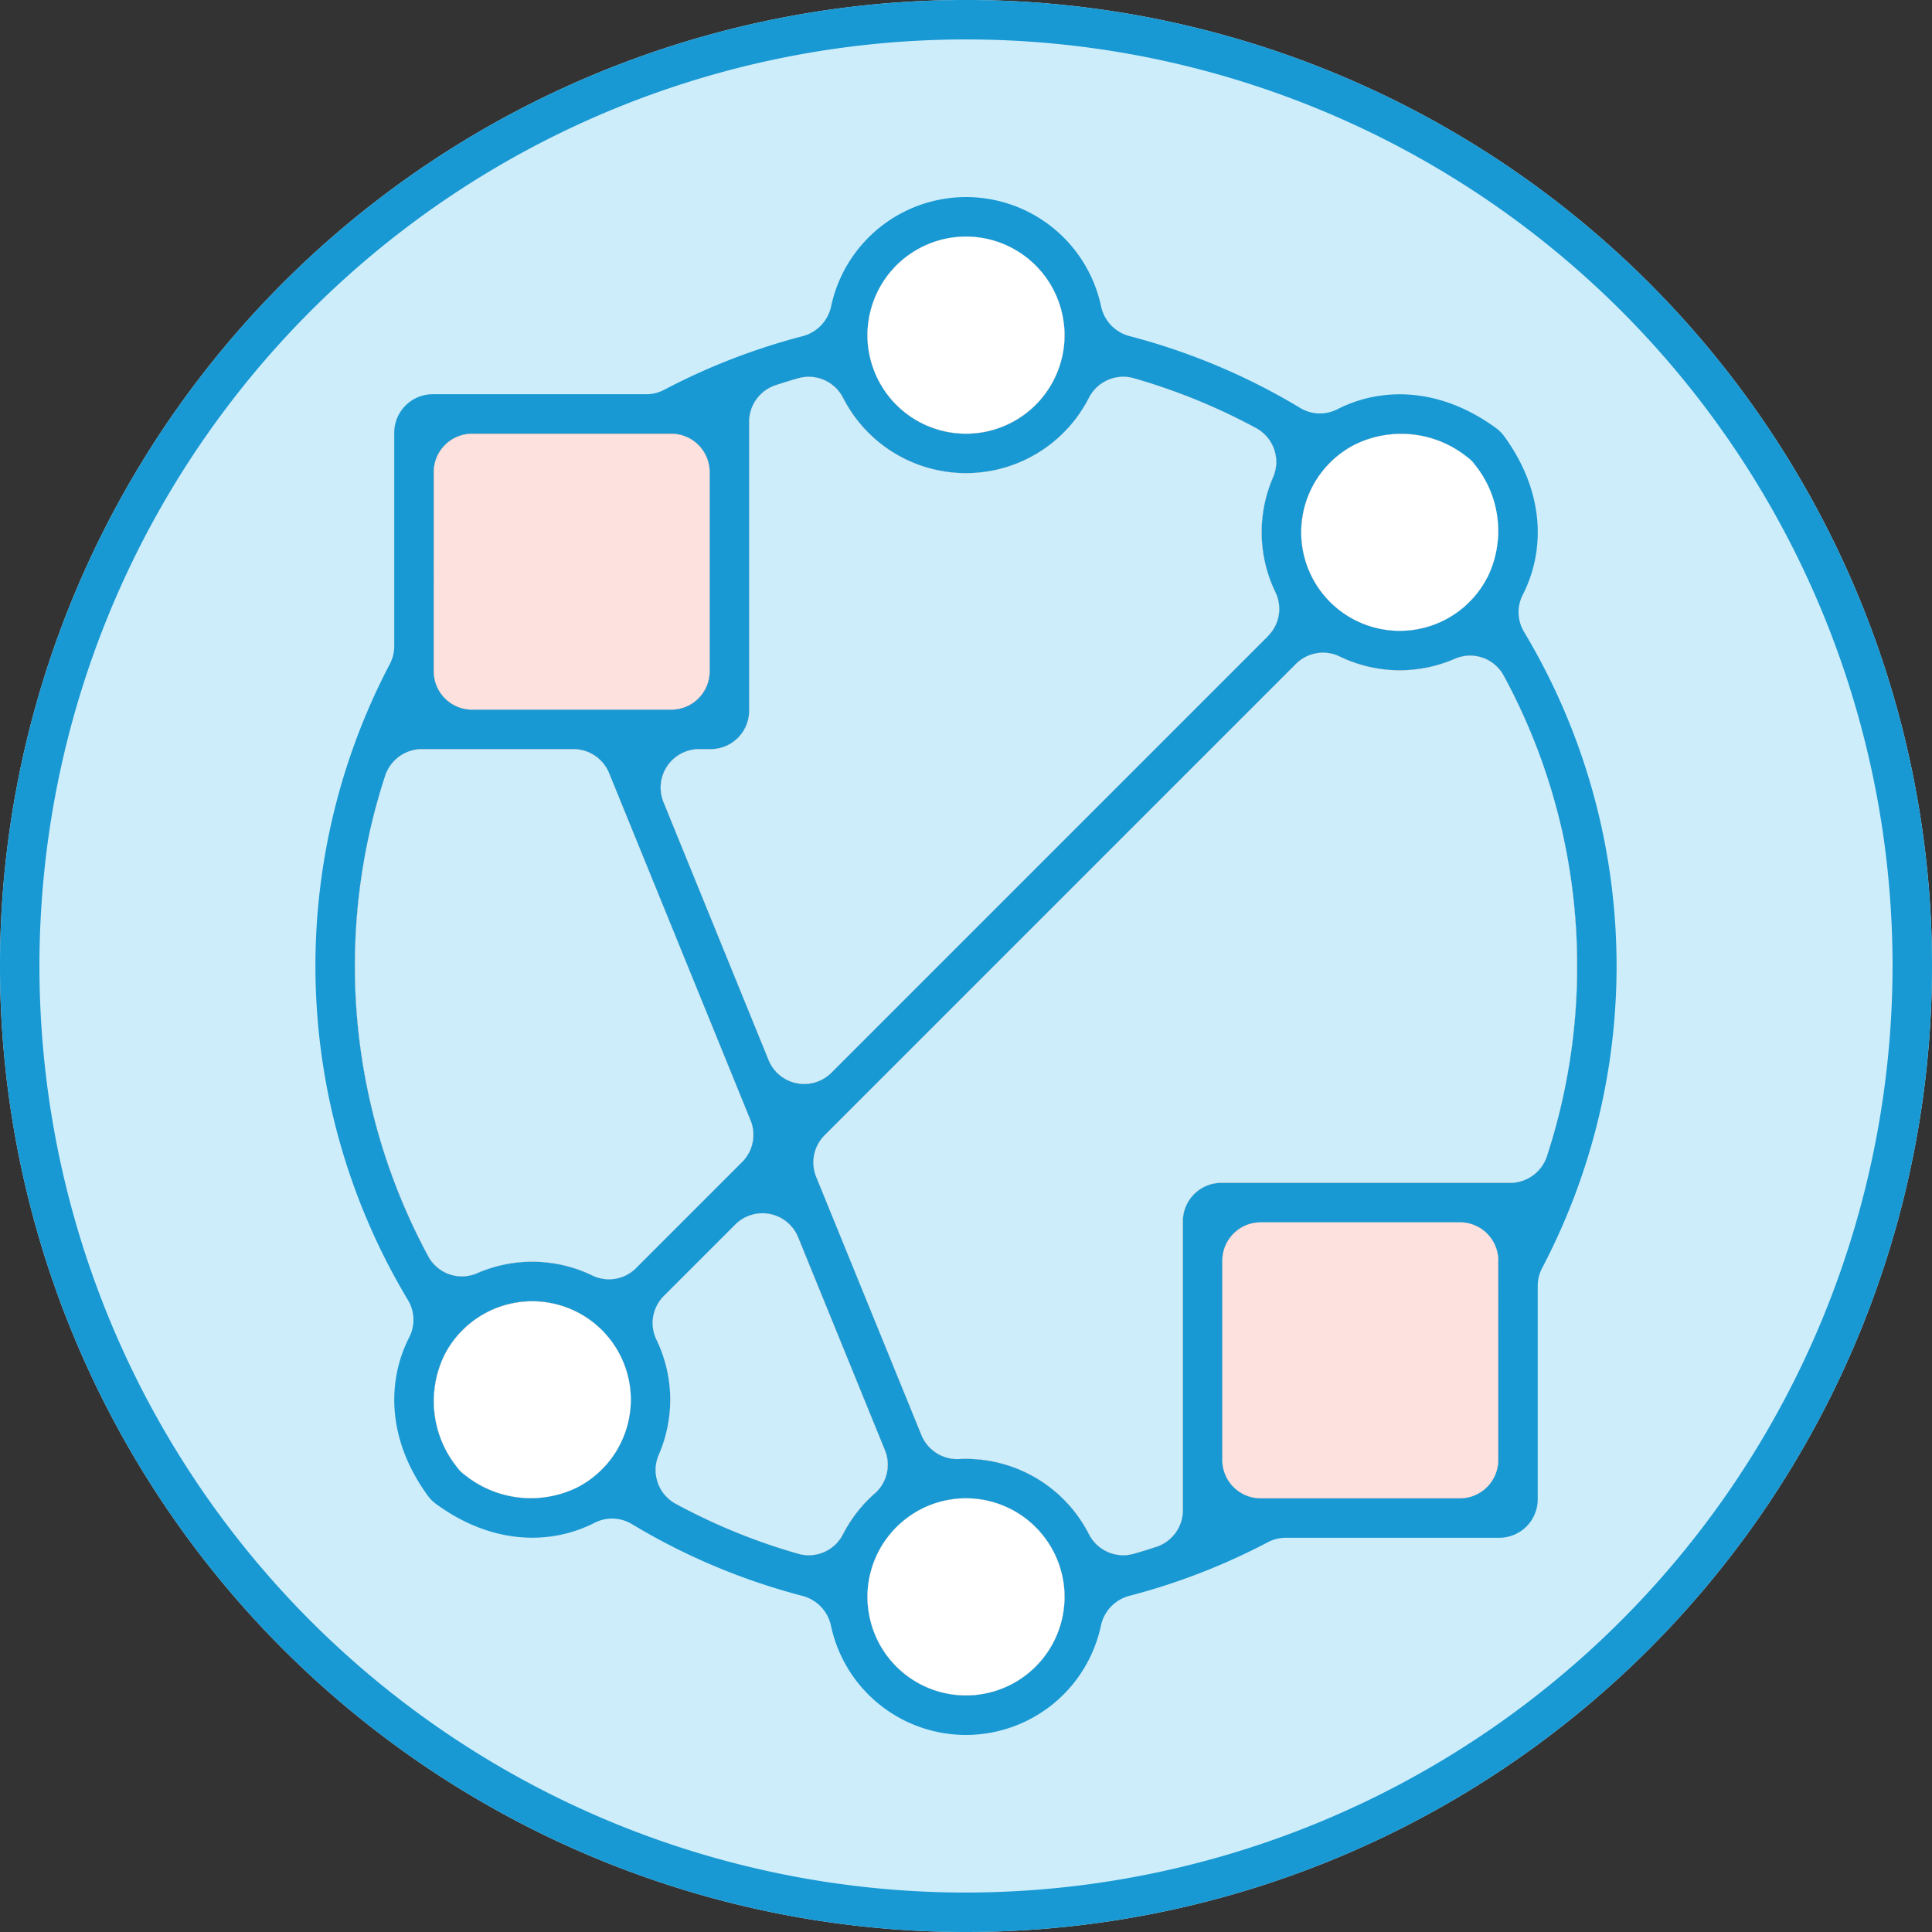 <svg id="Group_845" data-name="Group 845" xmlns="http://www.w3.org/2000/svg" xmlns:xlink="http://www.w3.org/1999/xlink" width="128" height="128" viewBox="0 0 128 128">
  <rect x="0" y="0" width="128" height="128" fill="#333333" stroke="none"/>
  <defs>
    <clipPath id="clip-path">
      <rect id="Rectangle_453" data-name="Rectangle 453" width="128" height="128" fill="none"/>
    </clipPath>
  </defs>
  <g id="Group_844" data-name="Group 844" clip-path="url(#clip-path)">
    <path id="Path_987" data-name="Path 987" d="M109.255,18.745a64,64,0,0,0-90.51,90.51,64,64,0,0,0,90.51-90.51M84.508,39.253a2.527,2.527,0,0,1-.5,2.891L55.083,71.072a2.548,2.548,0,0,1-4.16-.839L43.957,53.141a2.549,2.549,0,0,1,2.361-3.509h.764a2.549,2.549,0,0,0,2.549-2.549V27.943A2.556,2.556,0,0,1,51.4,25.518c.5-.164,1-.32,1.508-.462a2.549,2.549,0,0,1,2.958,1.312,9.142,9.142,0,0,0,16.277,0A2.557,2.557,0,0,1,75.1,25.056a40.613,40.613,0,0,1,8.1,3.3,2.547,2.547,0,0,1,1.145,3.253,9.138,9.138,0,0,0,.156,7.641M43.492,88.747a2.527,2.527,0,0,1,.5-2.891l4.729-4.729a2.552,2.552,0,0,1,4.164.839l5.746,14.108a2.538,2.538,0,0,1-.668,2.866,9.159,9.159,0,0,0-2.094,2.688,2.542,2.542,0,0,1-2.948,1.319,40.185,40.185,0,0,1-8.124-3.307,2.547,2.547,0,0,1-1.145-3.253,9.138,9.138,0,0,0-.156-7.641M31.282,47.019a2.543,2.543,0,0,1-2.546-2.546V31.282a2.543,2.543,0,0,1,2.546-2.546H44.473a2.543,2.543,0,0,1,2.546,2.546V44.473a2.543,2.543,0,0,1-2.546,2.546ZM70.279,24a6.529,6.529,0,0,1-12.558,0,6.475,6.475,0,0,1-.252-1.792,5.726,5.726,0,0,1,.057-.821,6.526,6.526,0,0,1,12.949,0,5.728,5.728,0,0,1,.057.821A6.475,6.475,0,0,1,70.279,24M25.515,51.41a2.56,2.56,0,0,1,2.428-1.778H37.995a2.55,2.55,0,0,1,2.357,1.586l9.372,23a2.544,2.544,0,0,1-.555,2.763l-7.026,7.026a2.527,2.527,0,0,1-2.891.5,9.138,9.138,0,0,0-7.641-.156,2.53,2.53,0,0,1-3.232-1.106A40.484,40.484,0,0,1,25.515,51.41M41.8,92.736a6.477,6.477,0,0,1-1.458,4.107,6.579,6.579,0,0,1-2.087,1.7,6.979,6.979,0,0,1-7.456-.828,2.331,2.331,0,0,1-.512-.512,6.979,6.979,0,0,1-.825-7.452,6.579,6.579,0,0,1,1.7-2.087,6.518,6.518,0,0,1,7.708-.373,6.608,6.608,0,0,1,1.845,1.845,6.492,6.492,0,0,1,1.084,3.6M57.468,105.8A6.475,6.475,0,0,1,57.721,104a6.557,6.557,0,0,1,2.656-3.637,6.458,6.458,0,0,1,2.421-.988,6.377,6.377,0,0,1,1.2-.114A6.541,6.541,0,0,1,70.279,104a6.475,6.475,0,0,1,.252,1.792,5.728,5.728,0,0,1-.057.821,6.526,6.526,0,0,1-12.949,0,5.726,5.726,0,0,1-.057-.821m23.513-9.077V83.527a2.543,2.543,0,0,1,2.546-2.546H96.718a2.543,2.543,0,0,1,2.546,2.546V96.718a2.543,2.543,0,0,1-2.546,2.546H83.527a2.543,2.543,0,0,1-2.546-2.546m21.5-20.128a2.56,2.56,0,0,1-2.428,1.778H80.917a2.549,2.549,0,0,0-2.549,2.549v19.14a2.556,2.556,0,0,1-1.764,2.425c-.5.164-1,.32-1.508.462a2.549,2.549,0,0,1-2.958-1.312A9.144,9.144,0,0,0,64,96.654c-.149,0-.292,0-.437.011a2.568,2.568,0,0,1-2.514-1.582L54.076,77.977a2.553,2.553,0,0,1,.558-2.766L85.856,43.989a2.527,2.527,0,0,1,2.891-.5,9.138,9.138,0,0,0,7.641.156,2.53,2.53,0,0,1,3.232,1.106,40.484,40.484,0,0,1,2.866,31.836M86.2,35.264a6.477,6.477,0,0,1,1.458-4.107,6.579,6.579,0,0,1,2.087-1.7,6.979,6.979,0,0,1,7.456.828,2.331,2.331,0,0,1,.512.512,6.979,6.979,0,0,1,.825,7.452,6.579,6.579,0,0,1-1.7,2.087,6.518,6.518,0,0,1-7.708.373,6.608,6.608,0,0,1-1.845-1.845,6.492,6.492,0,0,1-1.084-3.6" fill="#ceedfb"/>
    <path id="Path_988" data-name="Path 988" d="M109.255,18.745a64,64,0,0,0-90.51,90.51,64,64,0,0,0,90.51-90.51M64,125.387A61.387,61.387,0,1,1,125.387,64,61.456,61.456,0,0,1,64,125.387" fill="#1899d3"/>
    <path id="Path_989" data-name="Path 989" d="M138.862,65.551a2.535,2.535,0,0,1-.1-2.464c1.515-2.958,1.461-6.844-1.241-10.535a2.494,2.494,0,0,0-.523-.519c-3.691-2.7-7.577-2.756-10.532-1.241a2.532,2.532,0,0,1-2.453-.1,42.824,42.824,0,0,0-11.3-4.754,2.6,2.6,0,0,1-1.888-1.991,9.143,9.143,0,0,0-17.877,0,2.605,2.605,0,0,1-1.888,1.995,42.852,42.852,0,0,0-9.166,3.548,2.553,2.553,0,0,1-1.195.3H66.552A2.549,2.549,0,0,0,64,52.342v14.14a2.553,2.553,0,0,1-.3,1.195A43.042,43.042,0,0,0,64.9,109.79a2.535,2.535,0,0,1,.1,2.464c-1.515,2.958-1.461,6.844,1.241,10.535a2.494,2.494,0,0,0,.523.519c3.691,2.7,7.577,2.756,10.532,1.241a2.532,2.532,0,0,1,2.453.1,42.823,42.823,0,0,0,11.3,4.754,2.6,2.6,0,0,1,1.888,1.991,9.143,9.143,0,0,0,17.877,0,2.605,2.605,0,0,1,1.888-1.995,42.852,42.852,0,0,0,9.166-3.548,2.553,2.553,0,0,1,1.195-.3h14.14A2.549,2.549,0,0,0,139.758,123v-14.14a2.554,2.554,0,0,1,.3-1.195,43.042,43.042,0,0,0-1.195-42.112M125.543,54.828a6.579,6.579,0,0,1,2.087-1.7,6.979,6.979,0,0,1,7.456.828,2.331,2.331,0,0,1,.512.512,6.979,6.979,0,0,1,.825,7.452,6.579,6.579,0,0,1-1.7,2.087,6.518,6.518,0,0,1-7.708.373,6.608,6.608,0,0,1-1.845-1.845,6.518,6.518,0,0,1,.373-7.708M95.406,45.054a6.526,6.526,0,0,1,12.949,0,5.726,5.726,0,0,1,.057.821,6.475,6.475,0,0,1-.252,1.792,6.529,6.529,0,0,1-12.558,0,6.476,6.476,0,0,1-.252-1.792,5.726,5.726,0,0,1,.057-.821m-7.893,25.7V51.614a2.556,2.556,0,0,1,1.764-2.425c.5-.164,1-.32,1.508-.462a2.549,2.549,0,0,1,2.958,1.312,9.142,9.142,0,0,0,16.277,0,2.557,2.557,0,0,1,2.965-1.312,40.613,40.613,0,0,1,8.1,3.3,2.547,2.547,0,0,1,1.145,3.253,9.138,9.138,0,0,0,.156,7.641,2.527,2.527,0,0,1-.5,2.891L92.963,94.742A2.548,2.548,0,0,1,88.8,93.9L81.838,76.812A2.549,2.549,0,0,1,84.2,73.3h.764a2.549,2.549,0,0,0,2.549-2.549m-20.9-15.8a2.543,2.543,0,0,1,2.546-2.546H82.353A2.543,2.543,0,0,1,84.9,54.952V68.143a2.543,2.543,0,0,1-2.546,2.546H69.162a2.543,2.543,0,0,1-2.546-2.546Zm11.6,65.561a6.578,6.578,0,0,1-2.087,1.7,6.979,6.979,0,0,1-7.456-.828,2.331,2.331,0,0,1-.512-.512,6.979,6.979,0,0,1-.825-7.452,6.579,6.579,0,0,1,1.7-2.087,6.518,6.518,0,0,1,7.708-.373,6.608,6.608,0,0,1,1.845,1.845,6.518,6.518,0,0,1-.373,7.708m-1.084-12.334a9.138,9.138,0,0,0-7.641-.156,2.53,2.53,0,0,1-3.232-1.106A40.484,40.484,0,0,1,63.4,75.08,2.56,2.56,0,0,1,65.824,73.3H75.875a2.55,2.55,0,0,1,2.357,1.586l9.372,23a2.544,2.544,0,0,1-.555,2.763l-7.026,7.026a2.527,2.527,0,0,1-2.891.5M93.745,125.3a2.542,2.542,0,0,1-2.948,1.319,40.185,40.185,0,0,1-8.124-3.307,2.547,2.547,0,0,1-1.145-3.253,9.138,9.138,0,0,0-.156-7.641,2.527,2.527,0,0,1,.5-2.891L86.6,104.8a2.552,2.552,0,0,1,4.164.839l5.746,14.108a2.538,2.538,0,0,1-.668,2.866,9.159,9.159,0,0,0-2.094,2.688m14.61,4.988a6.526,6.526,0,0,1-12.949,0,5.726,5.726,0,0,1-.057-.821,6.476,6.476,0,0,1,.252-1.792,6.557,6.557,0,0,1,2.656-3.637,6.458,6.458,0,0,1,2.421-.988,6.376,6.376,0,0,1,1.2-.114,6.541,6.541,0,0,1,6.279,4.74,6.475,6.475,0,0,1,.252,1.792,5.726,5.726,0,0,1-.057.821m28.789-9.9a2.543,2.543,0,0,1-2.546,2.546H121.408a2.543,2.543,0,0,1-2.546-2.546V107.2a2.543,2.543,0,0,1,2.546-2.546H134.6a2.543,2.543,0,0,1,2.546,2.546Zm.793-18.35H118.8a2.549,2.549,0,0,0-2.549,2.549v19.14a2.556,2.556,0,0,1-1.764,2.425c-.5.164-1,.32-1.508.462a2.549,2.549,0,0,1-2.958-1.312,9.144,9.144,0,0,0-8.139-4.978c-.149,0-.292,0-.437.011a2.568,2.568,0,0,1-2.514-1.582l-6.972-17.106a2.553,2.553,0,0,1,.558-2.766L123.736,67.66a2.527,2.527,0,0,1,2.891-.5,9.138,9.138,0,0,0,7.641.156,2.53,2.53,0,0,1,3.232,1.106,40.484,40.484,0,0,1,2.866,31.836,2.56,2.56,0,0,1-2.428,1.778" transform="translate(-37.88 -23.67)" fill="#1899d3"/>
    <path id="Path_990" data-name="Path 990" d="M99.1,83.366V96.557A2.543,2.543,0,0,1,96.557,99.1H83.366a2.543,2.543,0,0,1-2.546-2.546V83.366a2.543,2.543,0,0,1,2.546-2.546H96.557A2.543,2.543,0,0,1,99.1,83.366" transform="translate(-52.084 -52.084)" fill="#fde1df"/>
    <path id="Path_991" data-name="Path 991" d="M202.162,142.372a40.322,40.322,0,0,1-2,12.591,2.563,2.563,0,0,1-2.429,1.776H178.588a2.548,2.548,0,0,0-2.548,2.549V178.43a2.555,2.555,0,0,1-1.762,2.424q-.749.248-1.509.464a2.555,2.555,0,0,1-2.958-1.312,9.148,9.148,0,0,0-8.139-4.981c-.148,0-.293,0-.438.011a2.568,2.568,0,0,1-2.514-1.582l-6.972-17.107a2.548,2.548,0,0,1,.558-2.763l31.222-31.222a2.529,2.529,0,0,1,2.891-.5,9.136,9.136,0,0,0,7.639.157,2.531,2.531,0,0,1,3.233,1.106,40.271,40.271,0,0,1,4.87,19.247" transform="translate(-97.672 -78.372)" fill="#ceedfb"/>
    <path id="Path_992" data-name="Path 992" d="M174.693,50.612a6.428,6.428,0,0,1-.252,1.794,6.529,6.529,0,0,1-12.556,0,6.414,6.414,0,0,1-.253-1.794,5.922,5.922,0,0,1,.055-.821,6.527,6.527,0,0,1,12.951,0,5.922,5.922,0,0,1,.055.821" transform="translate(-104.163 -28.408)" fill="#fff"/>
    <path id="Path_993" data-name="Path 993" d="M254.787,90.331A6.528,6.528,0,1,1,246,81.54a6.983,6.983,0,0,1,7.454.827,2.273,2.273,0,0,1,.514.514,6.981,6.981,0,0,1,.824,7.451" transform="translate(-156.245 -52.082)" fill="#fff"/>
    <path id="Path_994" data-name="Path 994" d="M246.043,230.306V243.5a2.543,2.543,0,0,1-2.546,2.546H230.306a2.543,2.543,0,0,1-2.546-2.546V230.306a2.543,2.543,0,0,1,2.546-2.546H243.5a2.543,2.543,0,0,1,2.546,2.546" transform="translate(-146.779 -146.779)" fill="#fde1df"/>
    <path id="Path_995" data-name="Path 995" d="M174.693,285.714a5.922,5.922,0,0,1-.055.821,6.527,6.527,0,0,1-12.951,0,5.922,5.922,0,0,1-.055-.821,6.414,6.414,0,0,1,.253-1.794,6.547,6.547,0,0,1,2.656-3.637,6.438,6.438,0,0,1,2.421-.987,6.326,6.326,0,0,1,1.2-.113,6.535,6.535,0,0,1,6.278,4.737,6.428,6.428,0,0,1,.252,1.794" transform="translate(-104.163 -179.919)" fill="#fff"/>
    <path id="Path_996" data-name="Path 996" d="M93.877,248.98a6.546,6.546,0,0,1-3.547,5.808,6.983,6.983,0,0,1-7.454-.827,2.272,2.272,0,0,1-.514-.514A6.981,6.981,0,0,1,81.539,246a6.532,6.532,0,0,1,12.339,2.984" transform="translate(-52.081 -156.245)" fill="#fff"/>
    <path id="Path_997" data-name="Path 997" d="M136.332,244.629a9.212,9.212,0,0,0-2.1,2.688,2.542,2.542,0,0,1-2.946,1.321,40.262,40.262,0,0,1-8.127-3.309,2.548,2.548,0,0,1-1.143-3.254,9.135,9.135,0,0,0-.157-7.639,2.529,2.529,0,0,1,.5-2.891l4.728-4.728a2.549,2.549,0,0,1,4.162.839L137,241.765a2.537,2.537,0,0,1-.668,2.865" transform="translate(-78.372 -145.689)" fill="#ceedfb"/>
    <path id="Path_998" data-name="Path 998" d="M91.781,166.944l-7.024,7.024a2.528,2.528,0,0,1-2.891.5,9.139,9.139,0,0,0-7.639-.157,2.53,2.53,0,0,1-3.233-1.106,40.511,40.511,0,0,1-2.868-31.837,2.564,2.564,0,0,1,2.43-1.776H80.606a2.55,2.55,0,0,1,2.36,1.585l9.372,23.005a2.548,2.548,0,0,1-.557,2.763" transform="translate(-42.613 -89.959)" fill="#ceedfb"/>
    <path id="Path_999" data-name="Path 999" d="M163.338,87.384,134.412,116.31a2.549,2.549,0,0,1-4.162-.839l-6.963-17.09a2.549,2.549,0,0,1,2.36-3.509h.766a2.548,2.548,0,0,0,2.548-2.548V73.182a2.554,2.554,0,0,1,1.762-2.423c.5-.166,1-.319,1.509-.464a2.555,2.555,0,0,1,2.958,1.312,9.141,9.141,0,0,0,16.277,0,2.557,2.557,0,0,1,2.966-1.312,40.463,40.463,0,0,1,8.1,3.3,2.548,2.548,0,0,1,1.143,3.254,9.139,9.139,0,0,0,.157,7.639,2.528,2.528,0,0,1-.5,2.891" transform="translate(-79.329 -45.24)" fill="#ceedfb"/>
  </g>
</svg>
